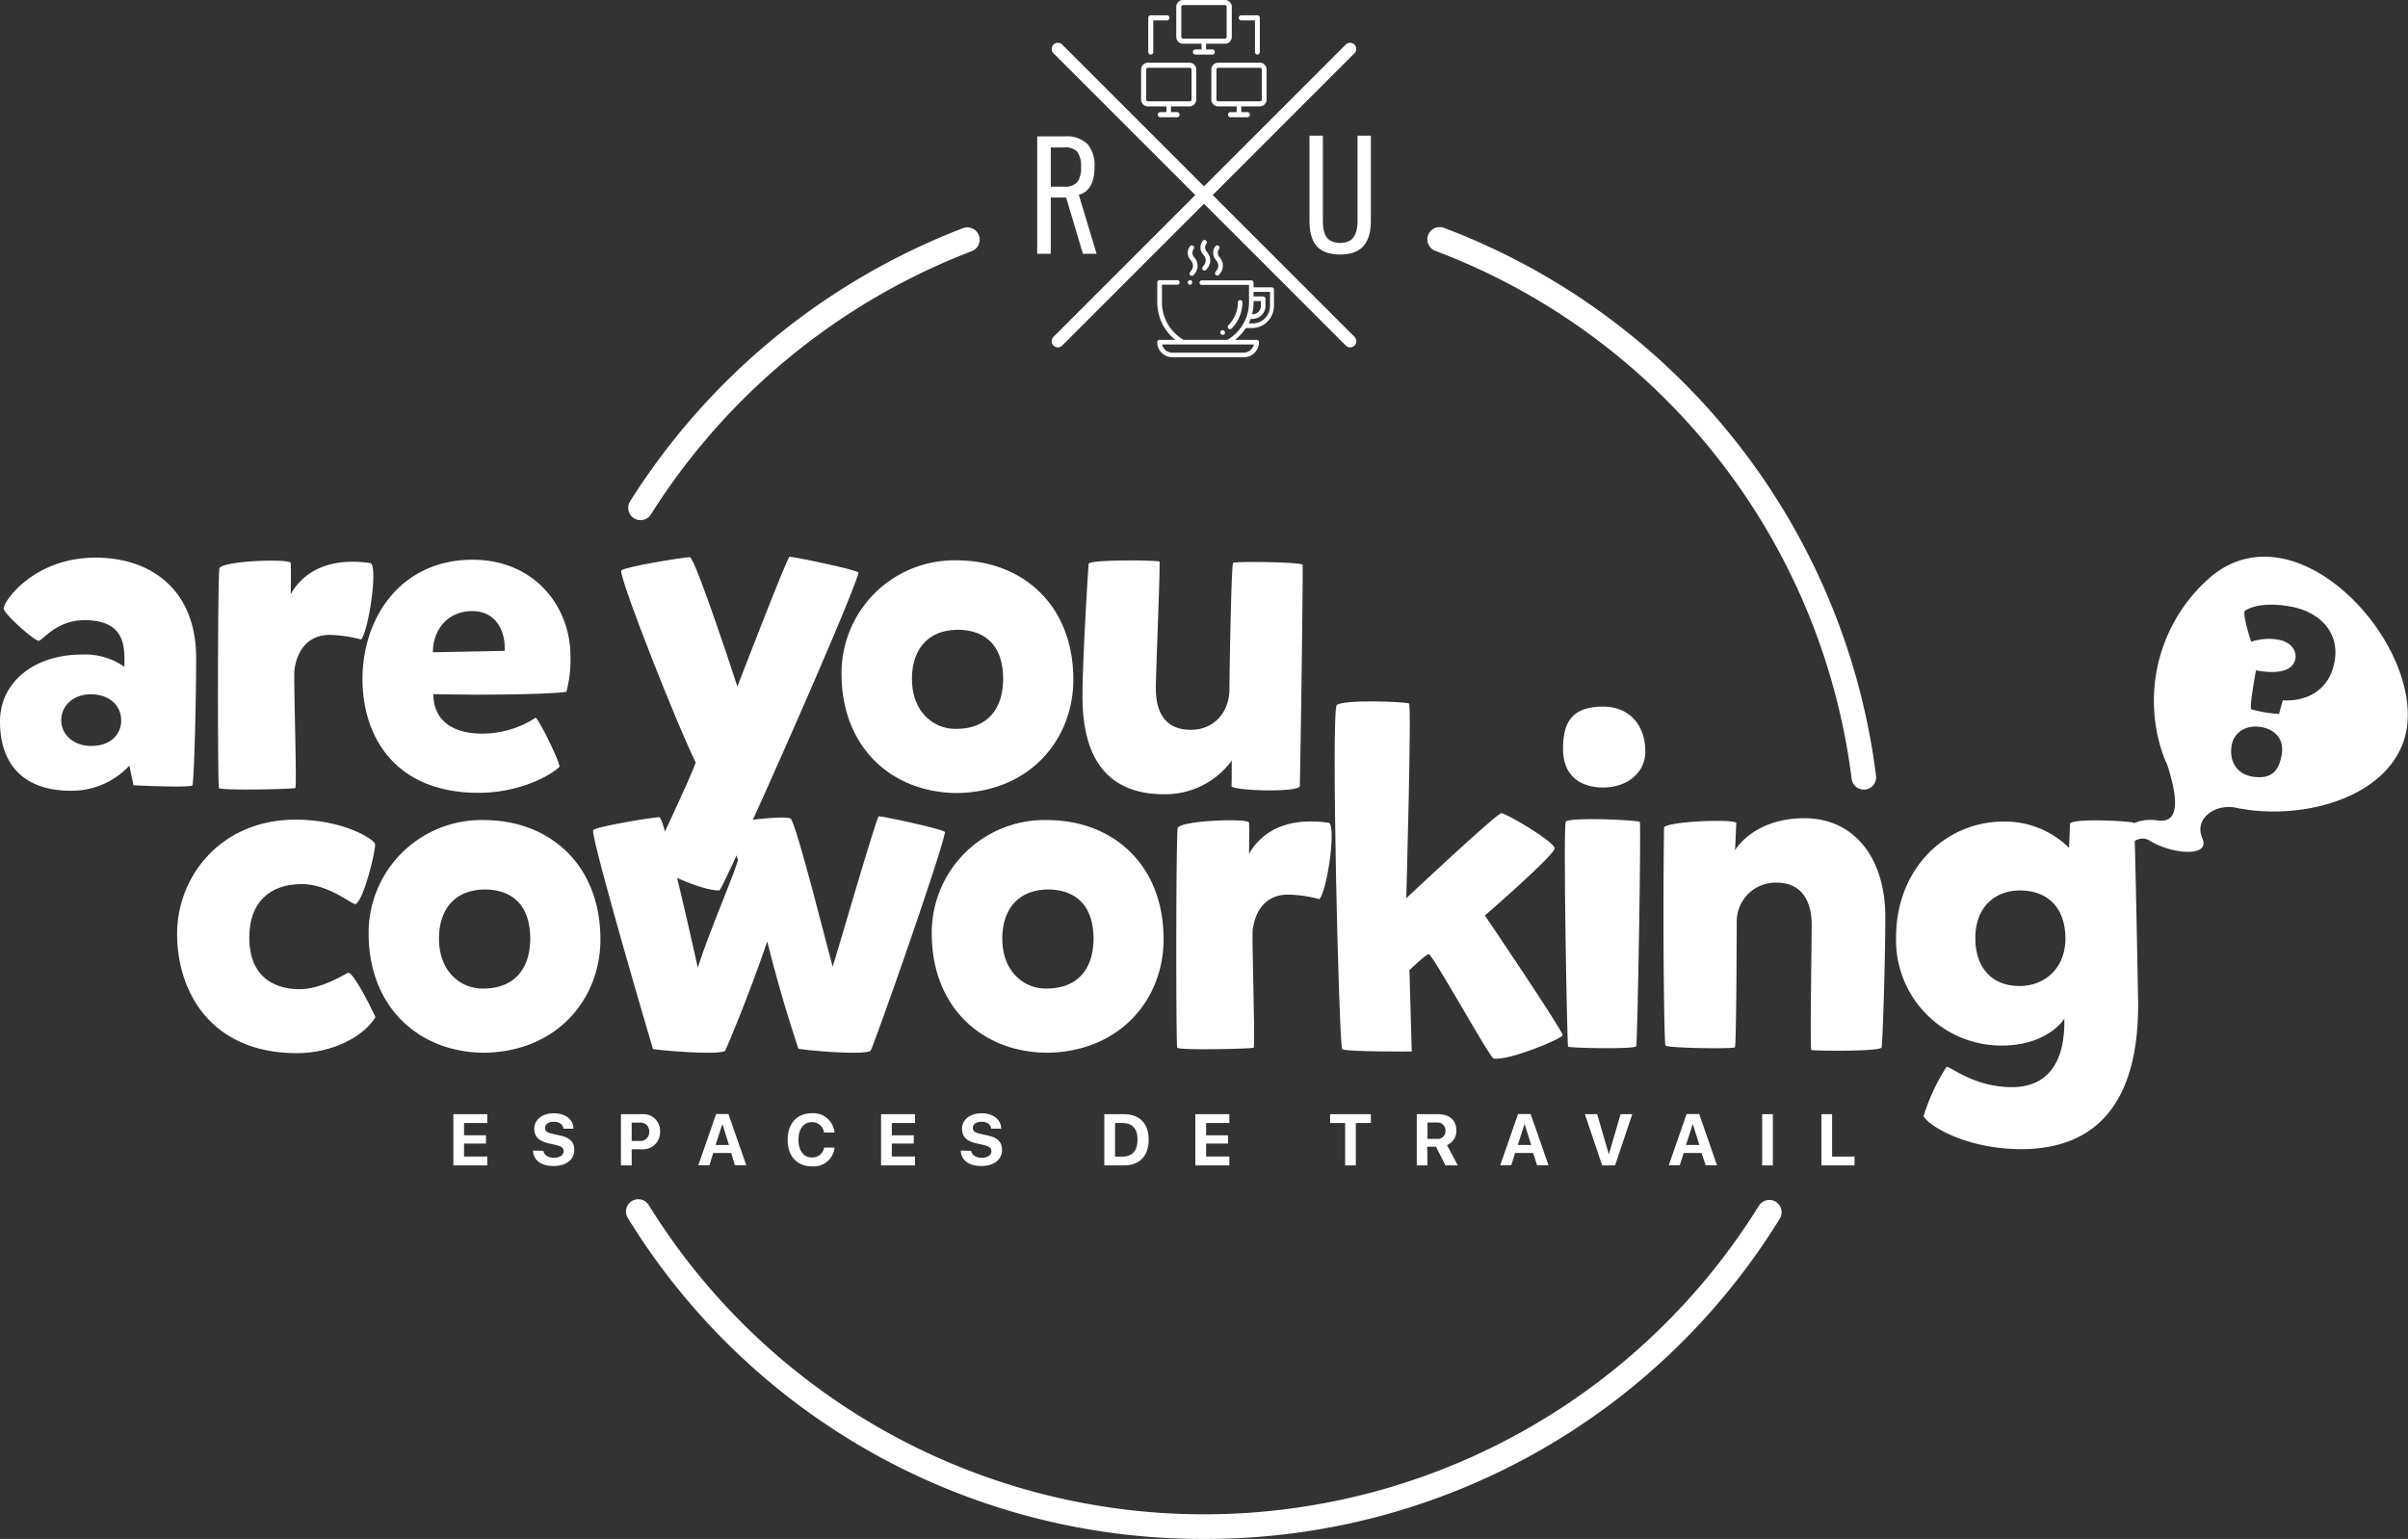 <svg id="Calque_1" data-name="Calque 1" xmlns="http://www.w3.org/2000/svg" viewBox="0 0 391.87 250.47"><rect x="0" y="0" width="391.87" height="250.47" fill="#333333" stroke="none"/><defs><style>.cls-1{fill:#fff;}</style></defs><title>footer_white</title><path class="cls-1" d="M15.55,90.76c9.23,0,16.37,5.43,16.37,16.29,0,8-.37,20.31-.6,20.76s-9.59,0-9.59,0l-.68-3.2a12.8,12.8,0,0,1-9.52,4.09C3.42,128.7,0,123.94,0,117.47c0-6.7,5.88-10.94,13.32-10.94a11.11,11.11,0,0,1,6.92,2c.07-3.2.22-7.59-6.48-7.59-4.61,0-6.77,3.27-7.44,3.35S.52,99.83.6,99C.67,97.75,5.58,90.76,15.55,90.76Zm-.74,30.65c3.27,0,4.91-1.93,4.91-4.17,0-2.6-2.16-4.24-4.91-4.24-2.91,0-4.84,1.86-4.84,4.24S12.05,121.41,14.81,121.41Z"/><path class="cls-1" d="M58.77,104.08a22,22,0,0,0-5.21-.75c-3.42.08-5.21,2.46-5.65,5.73-.15,1.64.44,19,.15,19.19s-12.2.45-12.43,0c-.22-.29-.22-34.37.08-35.78.67-1.19,10.93-1.56,11.6-.89.08,1.56,0,4.68,0,5.13,2.76-4.84,8-5.8,13-5.06C61.52,92.32,60,102.59,58.77,104.08Z"/><path class="cls-1" d="M78.48,119.4a15.91,15.91,0,0,0,8.71-2.6c.74.74,3.79,6.92,3.87,8-2,1.86-7.15,4.24-13.17,4.24-13.47,0-18.9-9-18.9-18.52,0-10,6.25-19.42,17.93-19.42,9.9,0,15.92,7.44,15.92,15.77a20.36,20.36,0,0,1-.67,5.73c-3.72.52-17.18.52-21.65.37C70.52,117,73.35,119.4,78.48,119.4Zm3.65-13.47c.15-3.64-1.71-6.47-5.28-6.47-3.87,0-6.4,2.9-6.4,6.7Z"/><path class="cls-1" d="M117.09,144.92c-2.9.15-10.57-3.57-11.23-4.39.07-.45,6.54-13.91,7.36-16.44-2.68-5.28-12.2-29.24-12.13-31.18,0-.59,10.27-2.23,11.16-2.23S120,111.74,120,111.74s8.11-21.06,8.48-21.13,11.24,2.16,11.24,2.6C138.37,98.27,118.13,143.73,117.09,144.92Z"/><path class="cls-1" d="M174.67,110.62c0,9.6-6.92,18.23-18.82,18.45-10.57,0-18.9-7.29-18.9-19.42A18.36,18.36,0,0,1,155.7,91.2C166.26,91.2,174.67,98.35,174.67,110.62Zm-18.38-8.11c-5.28-.15-7.88,3.2-7.88,8,0,5.21,3.34,8,6.84,8.11,5.21.15,8-3,8-8.19C163.21,104.52,159.79,102.66,156.29,102.51Z"/><path class="cls-1" d="M200.41,128c.07-1.56,0-3.72.07-4.24a13.45,13.45,0,0,1-11,5.51c-9,0-13.32-5.51-13.32-15.92,0-5.36.75-18.08,1-21.58.15-.74,11.31-.6,11.53-.37.15.82-.59,17.78-.59,20.68,0,4.17,1.78,6.7,5.65,6.7,4.09,0,6.25-3.13,6.32-6.4,0-2.16.3-20.46.6-20.76s11-.15,11.31.3c.07.3-.15,20.24-.45,36.08C210.82,129,201.15,128.7,200.41,128Z"/><path class="cls-1" d="M48.76,161c3.42,0,7-2.23,7.88-2.68.75-.22,3.5,5.13,4.47,7.22-1.94,3.2-7.07,5.87-12.8,5.87-14,0-19.49-10-19.49-19.42S36,133.4,48.09,133.4c7.88,0,12.72,3.2,12.94,3.94s-1.86,9.37-3.2,9.82c-.52.07-4.39-3.27-8.7-3.27-5.28,0-8.56,3-8.56,8.7C40.57,159.73,45.56,161,48.76,161Z"/><path class="cls-1" d="M97.71,152.89c0,9.6-6.92,18.23-18.82,18.45-10.57,0-18.9-7.29-18.9-19.42a18.36,18.36,0,0,1,18.75-18.45C89.3,133.47,97.71,140.61,97.71,152.89Zm-18.38-8.11c-5.28-.15-7.89,3.2-7.89,8,0,5.21,3.35,8,6.85,8.11,5.21.15,8-3,8-8.18C86.25,146.79,82.83,144.93,79.33,144.78Z"/><path class="cls-1" d="M107.3,133c.89,0,6.25,24.48,6.25,24.48,1.86-5.81,5.73-14.66,6.55-17.49-.37-1.26-1.71-4.83-1.71-5.65.74-.75,9.37-1.64,10.26-1.12s6.48,22.92,6.85,24.11c.44-1.19,7.14-24.41,7.51-24.48s10.87,2.16,10.79,2.61c-1,4.68-11.75,35.19-12.13,35.56-1,.82-11.68-.15-11.75-.37s-2.68-7.82-5.06-17.41c-3.2,9.37-6.7,17.55-6.85,17.78-1,.82-11.68-.15-11.75-.3s-9.82-33.26-9.75-35.56C96.51,134.59,106.33,133,107.3,133Z"/><path class="cls-1" d="M189.36,152.89c0,9.6-6.92,18.23-18.83,18.45-10.56,0-18.9-7.29-18.9-19.42a18.36,18.36,0,0,1,18.75-18.45C181,133.47,189.36,140.61,189.36,152.89ZM171,144.78c-5.28-.15-7.89,3.2-7.89,8,0,5.21,3.35,8,6.85,8.11,5.21.15,8-3,8-8.18C177.9,146.79,174.48,144.93,171,144.78Z"/><path class="cls-1" d="M214.72,146.34a21.59,21.59,0,0,0-5.21-.74c-3.42.07-5.21,2.45-5.65,5.73-.15,1.63.44,19,.15,19.19s-12.21.45-12.43,0-.22-34.37.08-35.79c.67-1.19,10.93-1.56,11.6-.89.08,1.57,0,4.69,0,5.14,2.76-4.84,8-5.81,13-5.06C217.47,134.59,216,144.85,214.72,146.34Z"/><path class="cls-1" d="M229.3,114.5c.44.3-.45,31.69-.45,31.69s14.73-13.84,15.48-13.84S253,137,253,138.08,241.65,149,241.65,149s12.79,18.9,12.65,19.49-8.71,4.17-11.24,3.8c-.59-.08-10-17.12-10.56-17s-3.13,2.6-3.13,2.6l.37,13.25s-10.78.07-11.31-.38-1.85-55.05-.89-56S228.78,114.2,229.3,114.5Z"/><path class="cls-1" d="M260.91,115c4,0,6.85,2.75,6.85,7.37,0,3.27-2.83,5.8-6.85,5.8s-6.55-2.16-6.55-6.25S255.55,115,260.91,115Zm5.95,18.75c.23.29-.37,36-.59,36.53s-10.94.3-11.09.07-.82-35.78-.37-36.6S266.57,133.47,266.86,133.77Z"/><path class="cls-1" d="M282.56,133.92c-.08,1.56-.15,4-.22,4.46,1.63-2.45,5.28-5.21,11.3-5.21,8.11,0,13.17,6.48,13.17,16.07,0,5-.3,17.56-.59,21.21-.08.74-11.24.59-11.46.44s.07-17.7.07-20.38c0-4-1.78-6.85-5.65-6.85a6.33,6.33,0,0,0-6.55,6.1c0,2.53-.07,20.39-.29,20.69s-11.09.15-11.31-.3-.45-19.72-.23-35.49C271.47,133.69,281.89,133.25,282.56,133.92Z"/><path class="cls-1" d="M347.28,133.92c.15.81.59,24.47.67,29,.22,19.64-9.67,24.11-19,24.11-8.86,0-15-3.72-15.92-5.36a32.91,32.91,0,0,1,3.72-8c.37-.37,4.31,3.27,10.64,3.27s8.7-4.68,8.55-11.16c-.59,1-3.57,4.39-10.19,4.39a17.14,17.14,0,0,1-17.19-17.55c0-11.61,8.41-18.9,17.41-18.9A14.82,14.82,0,0,1,336.72,138c0-.45.14-3.57.14-4C338.05,133.1,347.06,133.69,347.28,133.92Zm-18.6,26.56c4,0,7.44-2.83,7.44-7.74,0-4.46-2.38-7.81-7.44-7.81-4,0-7.22,2.68-7.22,7.74C321.46,157.35,324,160.48,328.68,160.48Z"/><path class="cls-1" d="M360.09,93.62a26.6,26.6,0,0,0-8,29.45,8.93,8.93,0,0,0,.56,1.26c1.4,4.39,2.58,9.78-1.49,9.2-5.81-.82-8.43,4.27-8.29,9.91,0,0,3.44-8.81,7-6.6s9.91,2.75,8.53-.42,2-5.53,5.24-5h0c10.12,2.19,23.47-1.05,27.22-10C396.7,107.66,375,81.79,360.09,93.62Zm11.21,29.32c-.46,2.47-1.59,4-4.87,3.44-2.36-.44-3.74-2.41-3.24-5.15.39-2.08,2.38-3.35,4.89-2.88C370.39,118.82,371.77,120.39,371.3,122.94Zm8.61-15.21c-.86,4.63-4.51,6.47-8.42,6.26l-.61,2.2a19.78,19.78,0,0,1-4.53-.76c-.32-.46.78-6.32.78-6.32,3.47.64,6,.16,6.41-1.88.2-1-.38-2.67-2.73-3.11a9.07,9.07,0,0,0-4.46.33s-1.38-4.13-1.06-5c1.12-.84,3.74-1.43,7.56-.71C377.4,99.56,380.82,102.87,379.91,107.73Z"/><path class="cls-1" d="M79.3,189.68H73.78v-8.34H79.3v1.44H75.52v2h3.57v1.34H75.52v2.11H79.3Z"/><path class="cls-1" d="M88.44,187.31c.08.68.8,1.13,1.72,1.13s1.57-.44,1.57-1.05-.4-.85-1.41-1.07l-1.08-.24c-1.54-.33-2.3-1.11-2.3-2.33,0-1.54,1.33-2.56,3.19-2.56s3.17,1,3.2,2.51H91.69c-.06-.7-.68-1.13-1.55-1.13s-1.44.41-1.44,1,.4.8,1.36,1l1,.22c1.67.35,2.4,1.07,2.4,2.34,0,1.62-1.32,2.65-3.39,2.65s-3.28-1-3.33-2.52Z"/><path class="cls-1" d="M104.53,181.34a2.72,2.72,0,0,1,2.89,2.85,2.77,2.77,0,0,1-3,2.86H102.8v2.63h-1.75v-8.34Zm-1.73,4.35h1.26a1.41,1.41,0,0,0,1.59-1.49,1.39,1.39,0,0,0-1.58-1.48H102.8Z"/><path class="cls-1" d="M119,187.66h-2.93l-.63,2h-1.8l2.9-8.34h2l2.91,8.34h-1.86Zm-2.55-1.31h2.18l-1.07-3.42h0Z"/><path class="cls-1" d="M128.18,185.51c0-2.69,1.54-4.32,3.95-4.32a3.44,3.44,0,0,1,3.67,3.14h-1.7a1.93,1.93,0,0,0-2-1.69c-1.31,0-2.16,1.1-2.16,2.86s.83,2.88,2.17,2.88a1.89,1.89,0,0,0,2-1.6h1.7a3.39,3.39,0,0,1-3.68,3.05C129.71,189.83,128.18,188.2,128.18,185.51Z"/><path class="cls-1" d="M148.91,189.68h-5.53v-8.34h5.53v1.44h-3.78v2h3.57v1.34h-3.57v2.11h3.78Z"/><path class="cls-1" d="M158.05,187.31c.08.68.8,1.13,1.72,1.13s1.57-.44,1.57-1.05-.4-.85-1.41-1.07l-1.08-.24c-1.54-.33-2.3-1.11-2.3-2.33,0-1.54,1.33-2.56,3.19-2.56s3.17,1,3.2,2.51H161.3c-.06-.7-.68-1.13-1.55-1.13s-1.44.41-1.44,1,.4.8,1.36,1l1,.22c1.67.35,2.4,1.07,2.4,2.34,0,1.62-1.32,2.65-3.39,2.65s-3.28-1-3.33-2.52Z"/><path class="cls-1" d="M182.93,181.34c2.5,0,4,1.49,4,4.14s-1.47,4.2-4,4.2h-3.22v-8.34Zm-1.47,6.9h1.26c1.56,0,2.4-1,2.4-2.76s-.86-2.7-2.4-2.7h-1.26Z"/><path class="cls-1" d="M200.06,189.68h-5.53v-8.34h5.53v1.44h-3.78v2h3.56v1.34h-3.56v2.11h3.78Z"/><path class="cls-1" d="M218.9,189.68v-6.9h-2.44v-1.44h6.63v1.44h-2.45v6.9Z"/><path class="cls-1" d="M232.31,189.68h-1.75v-8.34H234c1.92,0,3,1,3,2.66a2.46,2.46,0,0,1-1.52,2.37l1.76,3.31h-2l-1.56-3.05h-1.42Zm0-4.32h1.53a1.25,1.25,0,0,0,1.39-1.33,1.28,1.28,0,0,0-1.41-1.33h-1.51Z"/><path class="cls-1" d="M249.5,187.66h-2.93l-.64,2h-1.79l2.9-8.34h2.05l2.91,8.34h-1.86ZM247,186.35h2.18l-1.07-3.42h0Z"/><path class="cls-1" d="M260.73,189.68l-2.81-8.34h2l1.9,6.54h0l1.91-6.54h1.9l-2.8,8.34Z"/><path class="cls-1" d="M276.92,187.66H274l-.64,2h-1.79l2.9-8.34h2.05l2.9,8.34h-1.85Zm-2.55-1.31h2.18l-1.07-3.42h0Z"/><path class="cls-1" d="M286.77,189.68v-8.34h1.74v8.34Z"/><path class="cls-1" d="M301.8,189.68h-5.39v-8.34h1.74v6.9h3.65Z"/><path class="cls-1" d="M172.15,56.54a1,1,0,0,1-.71-.3,1,1,0,0,1,0-1.41L219,7.26a1,1,0,0,1,1.42,0,1,1,0,0,1,0,1.41L172.86,56.24A1,1,0,0,1,172.15,56.54Z"/><path class="cls-1" d="M219.72,56.54a1,1,0,0,1-.71-.3L171.44,8.67a1,1,0,0,1,0-1.41,1,1,0,0,1,1.42,0l47.57,47.57a1,1,0,0,1-.71,1.71Z"/><path class="cls-1" d="M178.12,27.15A5.38,5.38,0,0,0,177,23.47a4.83,4.83,0,0,0-3.73-1.27h-4.48V41.31H171V32.15h2.5l2.73,9.16h2.23l-2.9-9.6C177.27,31.24,178.12,29.71,178.12,27.15Zm-2.19,0a4,4,0,0,1-.61,2.49,2.65,2.65,0,0,1-2.16.74H171V24h2.18a2.63,2.63,0,0,1,2.14.71A4.06,4.06,0,0,1,175.93,27.15Z"/><path class="cls-1" d="M220.92,22.08V35.91a6.53,6.53,0,0,1-.14,1.48,3.52,3.52,0,0,1-.45,1.13,1.79,1.79,0,0,1-.84.74,3.17,3.17,0,0,1-1.38.27,3.36,3.36,0,0,1-1.2-.19,2,2,0,0,1-.8-.47,2.38,2.38,0,0,1-.49-.75,4.65,4.65,0,0,1-.26-1,8.81,8.81,0,0,1-.08-1.22V22.08H213.1V35.86a10.79,10.79,0,0,0,.14,1.8,5.37,5.37,0,0,0,.47,1.52,3.71,3.71,0,0,0,.91,1.21,4.12,4.12,0,0,0,1.46.77,7.25,7.25,0,0,0,2,.26,6.91,6.91,0,0,0,2-.26,4.32,4.32,0,0,0,1.45-.76,3.91,3.91,0,0,0,.93-1.22,5.7,5.7,0,0,0,.49-1.53,10.66,10.66,0,0,0,.14-1.79V22.08Z"/><path class="cls-1" d="M199.34,7.12A1.12,1.12,0,0,0,200.46,6V1.12A1.12,1.12,0,0,0,199.34,0h-6.8a1.12,1.12,0,0,0-1.12,1.12V6a1.12,1.12,0,0,0,1.12,1.12h3v.93h-1a.42.42,0,0,0-.42.42.41.41,0,0,0,.42.41h2.73a.41.41,0,0,0,.42-.41.42.42,0,0,0-.42-.42h-1V7.12Zm-6.8-.83a.29.29,0,0,1-.3-.29V1.12a.29.29,0,0,1,.3-.29h6.79a.28.28,0,0,1,.29.29V6a.28.28,0,0,1-.29.29Z"/><path class="cls-1" d="M193.62,10.2h-6.8a1.12,1.12,0,0,0-1.12,1.12V16.2a1.12,1.12,0,0,0,1.12,1.12h3v.93h-1a.41.41,0,0,0-.41.42.41.41,0,0,0,.41.41h2.74a.41.41,0,0,0,.41-.41.41.41,0,0,0-.41-.42h-1v-.93h3a1.12,1.12,0,0,0,1.12-1.12V11.32A1.13,1.13,0,0,0,193.62,10.2Zm.29,6a.29.29,0,0,1-.29.29h-6.8a.29.29,0,0,1-.29-.29V11.32a.29.29,0,0,1,.29-.29h6.8a.29.29,0,0,1,.29.29v4.89Z"/><path class="cls-1" d="M205.05,10.2h-6.8a1.12,1.12,0,0,0-1.12,1.12V16.2a1.12,1.12,0,0,0,1.12,1.12h3v.93h-1a.41.41,0,0,0-.41.42.41.41,0,0,0,.41.41H203a.41.41,0,0,0,.41-.41.41.41,0,0,0-.41-.42h-1v-.93h3a1.12,1.12,0,0,0,1.12-1.12V11.32A1.12,1.12,0,0,0,205.05,10.2Zm.29,6a.28.28,0,0,1-.29.29h-6.8a.29.29,0,0,1-.29-.29V11.32a.29.29,0,0,1,.29-.29h6.8a.29.29,0,0,1,.29.29v4.89Z"/><path class="cls-1" d="M186.86,2.9V8.47a.41.41,0,0,0,.82,0V3.32h2.23a.41.41,0,0,0,.41-.42.41.41,0,0,0-.41-.41h-2.64A.42.42,0,0,0,186.86,2.9Z"/><path class="cls-1" d="M204.6,8.88a.41.41,0,0,0,.42-.41V2.9a.41.41,0,0,0-.42-.41H202a.41.41,0,0,0-.41.41.41.41,0,0,0,.41.42h2.23V8.47A.41.41,0,0,0,204.6,8.88Z"/><path class="cls-1" d="M207,46.76H204V46a.38.38,0,0,0-.37-.37h-8.05a.37.37,0,0,0-.37.37.36.36,0,0,0,.37.37h7.68V49.2a7.09,7.09,0,0,1-3.51,6.11h-7.15a7.09,7.09,0,0,1-3.51-6.11V46.34h2.5a.36.36,0,0,0,.37-.37.37.37,0,0,0-.37-.37H188.7a.37.37,0,0,0-.37.37V49.2a7.91,7.91,0,0,0,1.09,4,7.79,7.79,0,0,0,1.85,2.11H188.7a.37.37,0,0,0-.37.38,2.46,2.46,0,0,0,2.46,2.46h11.63a2.47,2.47,0,0,0,2.46-2.46.38.38,0,0,0-.38-.38H201a7.91,7.91,0,0,0,1.73-1.92h1a3.59,3.59,0,0,0,3.59-3.59V47.13A.38.38,0,0,0,207,46.76Zm-2.95,9.3a1.71,1.71,0,0,1-1.67,1.34H190.79a1.72,1.72,0,0,1-1.68-1.34h15ZM204,49.2V49h1.19v.8a1.35,1.35,0,0,1-1.35,1.35h-.09A7.5,7.5,0,0,0,204,49.2Zm2.68.6a2.84,2.84,0,0,1-2.84,2.84h-.64a6.88,6.88,0,0,0,.32-.74h.32a2.1,2.1,0,0,0,2.1-2.1V48.62a.38.38,0,0,0-.37-.37H204v-.74h2.68Z"/><path class="cls-1" d="M196.51,41.13l-.19-.25a1,1,0,0,1,0-1.21.38.38,0,0,0-.06-.52.37.37,0,0,0-.53.06,1.71,1.71,0,0,0,0,2.14l.2.24a1.28,1.28,0,0,1,0,1.59l-.2.25a.37.37,0,0,0,.06.52.37.37,0,0,0,.52-.06l.2-.25A2,2,0,0,0,196.51,41.13Z"/><path class="cls-1" d="M198.58,42l-.2-.25a1,1,0,0,1,0-1.21.37.37,0,1,0-.58-.47,1.73,1.73,0,0,0,0,2.15l.19.24A1.26,1.26,0,0,1,198,44l-.19.25a.36.36,0,0,0,.06.52.32.32,0,0,0,.23.08.37.37,0,0,0,.29-.14l.2-.25A2,2,0,0,0,198.58,42Z"/><path class="cls-1" d="M194.44,42l-.19-.25a1,1,0,0,1,0-1.21.38.38,0,0,0-.06-.53.38.38,0,0,0-.52.06,1.71,1.71,0,0,0,0,2.15l.19.24a1.28,1.28,0,0,1,0,1.59l-.2.25a.38.38,0,0,0,.06.52.35.35,0,0,0,.24.08.38.38,0,0,0,.29-.14l.2-.25A2,2,0,0,0,194.44,42Z"/><path class="cls-1" d="M193.93,45.71a.38.38,0,0,0-.26-.11.39.39,0,0,0-.27.11.36.36,0,0,0-.11.26.39.39,0,0,0,.11.27.38.38,0,0,0,.27.1.37.37,0,0,0,.26-.1A.39.39,0,0,0,194,46,.36.36,0,0,0,193.93,45.71Z"/><path class="cls-1" d="M201.82,48.83a.37.37,0,0,0-.37.37,5.33,5.33,0,0,1-1.54,3.73.37.37,0,0,0,0,.53.38.38,0,0,0,.26.11.4.4,0,0,0,.27-.11,6.13,6.13,0,0,0,1.75-4.26A.38.38,0,0,0,201.82,48.83Z"/><path class="cls-1" d="M199.28,53.94a.37.37,0,0,0-.51-.14h0a.37.37,0,0,0-.14.5.37.37,0,0,0,.33.19.39.39,0,0,0,.18,0h0A.37.37,0,0,0,199.28,53.94Z"/><path class="cls-1" d="M303.33,128.51a2,2,0,0,1-2-1.75,106,106,0,0,0-67.63-85.89,2,2,0,1,1,1.42-3.73,110,110,0,0,1,70.18,89.12,2,2,0,0,1-1.74,2.24Z"/><path class="cls-1" d="M195.94,250.47a109.66,109.66,0,0,1-93.77-52.23,2,2,0,0,1,3.4-2.11,106.29,106.29,0,0,0,180.64.16,2,2,0,1,1,3.39,2.12A109.69,109.69,0,0,1,195.94,250.47Z"/><path class="cls-1" d="M104.23,84.66a2,2,0,0,1-1.06-.31,2,2,0,0,1-.63-2.76,111.18,111.18,0,0,1,54.17-44.45,2,2,0,0,1,1.43,3.74,107.06,107.06,0,0,0-52.21,42.84A2,2,0,0,1,104.23,84.66Z"/></svg>